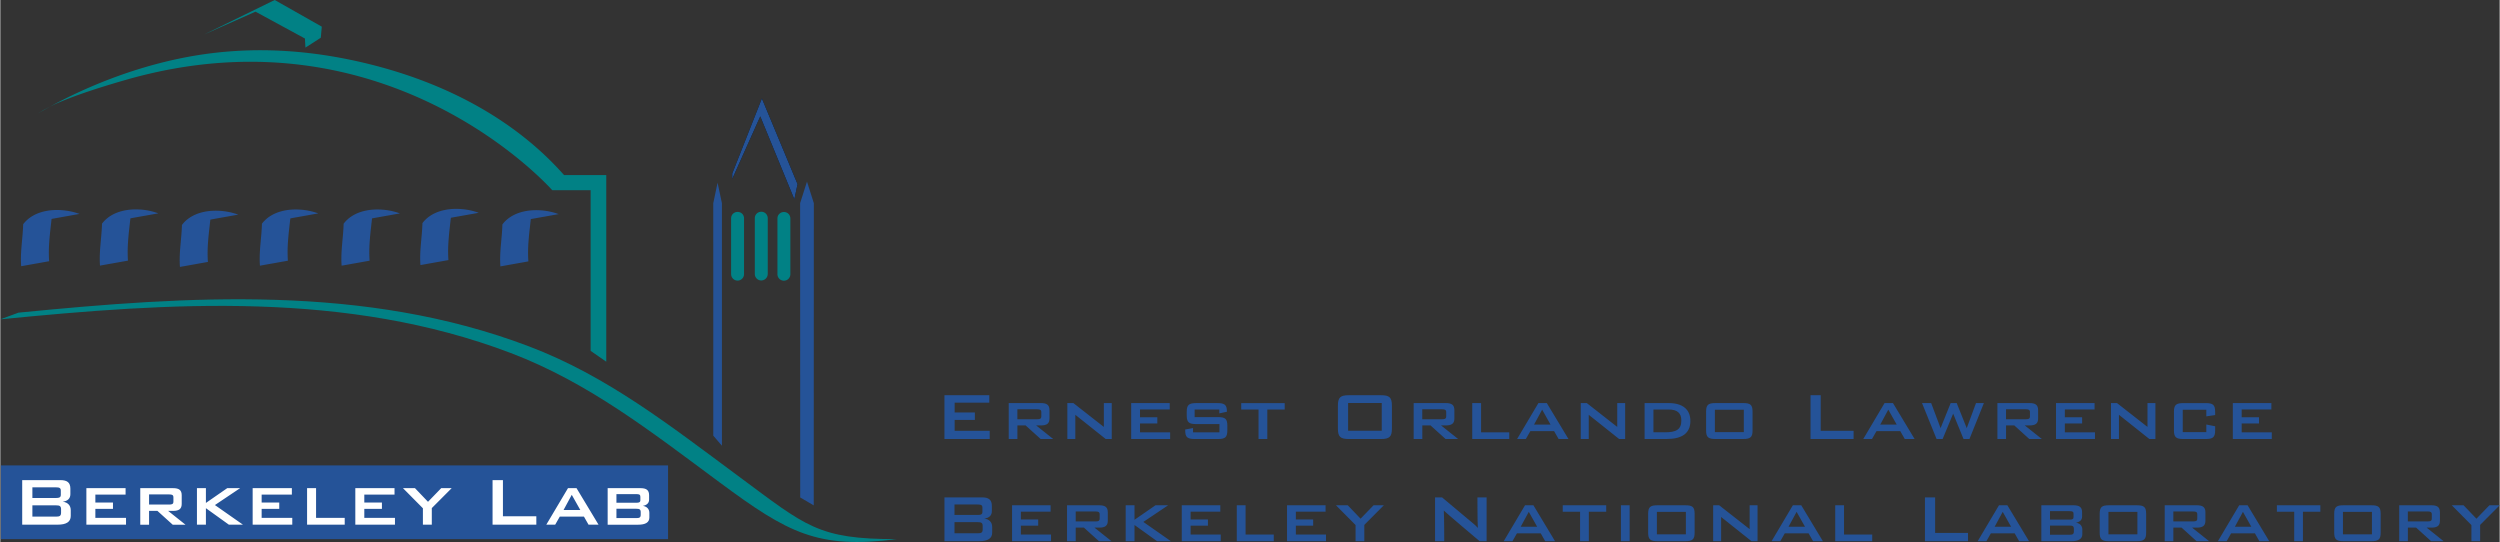 <?xml version="1.0" encoding="UTF-8"?> <svg xmlns="http://www.w3.org/2000/svg" width="2500" height="542" viewBox="0 0 108.431 23.514"><rect x="0" y="0" width="108.431" height="23.514" fill="#333333" stroke="none"/><path d="M40.96 17.146h1.945v.324h-1.503v.424h.877v.323h-.877v.472h1.521v.357H40.96v-1.9zM43.747 17.487h1.404c.25 0 .365.085.365.303v.368c0 .214-.114.298-.365.298h-.213l.74.59h-.545l-.652-.59h-.357v.59h-.376v-1.559zm.376.27v.431h.865c.114 0 .174-.022.174-.125v-.181c0-.104-.06-.125-.174-.125h-.865zM46.291 17.487h.262l1.322 1.035v-1.035h.342v1.559h-.261l-1.319-1.05v1.05h-.346v-1.559zM49.061 17.487h1.672v.277h-1.289v.339h.751v.269h-.751v.383h1.307v.291h-1.69v-1.559zM51.814 17.768v.328h1.013c.31 0 .405.073.405.368v.214c0 .291-.096.368-.405.368h-1.013c-.31 0-.409-.077-.409-.368v-.045l.339-.062v.184h1.146v-.357h-1.01c-.306 0-.409-.073-.409-.368v-.173c0-.295.103-.369.409-.369h.924c.288 0 .409.066.409.34v.036l-.328.07v-.166h-1.071zM54.966 19.046h-.38v-1.278h-.751v-.28h1.886v.28h-.755v1.278zM58.501 17.146H59.9c.358 0 .472.092.472.449v1.002c0 .357-.114.449-.472.449h-1.399c-.357 0-.472-.092-.472-.449v-1.002c0-.358.115-.449.472-.449zm1.43 1.542v-1.204h-1.459v1.204h1.459zM61.314 17.487h1.403c.251 0 .365.085.365.303v.368c0 .214-.114.298-.365.298h-.213l.741.59H62.7l-.652-.59h-.357v.59h-.375v-1.559zm.375.27v.431h.866c.114 0 .173-.022.173-.125v-.181c0-.104-.059-.125-.173-.125h-.866zM63.857 17.487h.383v1.268h1.223v.291h-1.606v-1.559zM66.728 17.487h.364l.94 1.559h-.428l-.195-.342h-1.031l-.196.342h-.379l.925-1.559zm.526.933l-.364-.648-.351.648h.715zM68.565 17.487h.262l1.321 1.035v-1.035h.343v1.559h-.261l-1.318-1.05v1.05h-.347v-1.559zM71.334 17.487h1.05c.616 0 .937.291.937.773 0 .527-.347.785-1.031.785h-.955v-1.558zm.873 1.268c.482 0 .722-.107.722-.512 0-.324-.18-.476-.541-.476h-.67v.987h.489zM74.409 17.487h1.204c.306 0 .405.07.405.369v.821c0 .294-.1.368-.405.368h-1.204c-.31 0-.406-.074-.406-.368v-.821c0-.298.1-.369.406-.369zm1.23 1.261v-.973h-1.255v.973h1.255zM78.533 17.146h.442v1.543h1.426v.357h-1.868v-1.9zM81.745 17.487h.365l.939 1.559h-.427l-.195-.342h-1.032l-.195.342h-.379l.924-1.559zm.527.933l-.365-.648-.349.648h.714zM83.37 17.487h.397l.408 1.087.438-1.087h.262l.435 1.087.402-1.087h.342l-.626 1.559h-.257l-.45-1.102-.457 1.102h-.262l-.632-1.559zM86.639 17.487h1.403c.251 0 .365.085.365.303v.368c0 .214-.114.298-.365.298h-.214l.741.59h-.545l-.651-.59h-.357v.59h-.375v-1.559zm.376.27v.431h.866c.114 0 .172-.022.172-.125v-.181c0-.104-.059-.125-.172-.125h-.866zM89.183 17.487h1.673v.277h-1.29v.339h.75v.269h-.75v.383h1.308v.291h-1.691v-1.559zM91.568 17.487h.261l1.323 1.035v-1.035h.343v1.559h-.262l-1.319-1.05v1.05h-.346v-1.559zM94.681 17.775v.973h1.023v-.331l.383.076v.185c0 .291-.099.368-.408.368h-.973c-.313 0-.406-.081-.406-.368v-.821c0-.291.097-.369.406-.369h.973c.309 0 .408.074.408.369v.15l-.383.056v-.287h-1.023zM96.854 17.487h1.673v.277h-1.289v.339h.751v.269h-.751v.383h1.307v.291h-1.691v-1.559zM40.96 21.578h1.629c.291 0 .427.104.427.368v.232c0 .184-.118.294-.328.32.221.029.342.162.342.364v.244c0 .253-.188.372-.56.372h-1.51v-1.9zm.435 1.076v.482h1.009c.151 0 .214-.029.214-.17v-.144c0-.141-.062-.169-.214-.169h-1.009zm0-.766v.453h1.009c.137 0 .203-.025.203-.137v-.181c0-.11-.066-.136-.203-.136h-1.009zM43.893 21.921h1.672v.276h-1.29v.339h.751v.269h-.751v.384h1.308v.291h-1.691v-1.559zM46.278 21.921h1.403c.251 0 .365.084.365.302v.368c0 .214-.114.299-.365.299h-.213l.74.59h-.545l-.652-.59h-.357v.59h-.376v-1.559zm.376.269v.431h.866c.114 0 .173-.022.173-.125v-.181c0-.104-.059-.125-.173-.125h-.866zM48.822 21.921h.383v.629l.91-.629h.549l-1.076.722 1.197.837h-.6l-.98-.704v.704h-.383v-1.559zM51.255 21.921h1.673v.276h-1.289v.339h.751v.269h-.751v.384h1.307v.291h-1.691v-1.559zM53.641 21.921h.383v1.268h1.223v.291h-1.605v-1.559zM55.822 21.921h1.672v.276h-1.289v.339h.751v.269h-.751v.384h1.307v.291h-1.69v-1.559zM58.796 22.779l-.851-.858h.512l.556.582.563-.582h.446l-.847.851v.708h-.379v-.701zM62.245 21.578h.302l1.337 1.12c.078.062.151.129.217.206-.019-.27-.019-1.326-.019-1.326h.398v1.901h-.302s-1.452-1.223-1.555-1.33c.019.246.019 1.33.019 1.33h-.398v-1.901zM66.147 21.921h.364l.939 1.559h-.427l-.195-.343h-1.031l-.196.343h-.379l.925-1.559zm.527.932l-.364-.648-.351.648h.715zM68.914 23.479h-.379V22.2h-.752v-.279h1.886v.279h-.754v1.279zM70.307 21.921h.379v1.559h-.379v-1.559zM71.895 21.921H73.1c.306 0 .405.069.405.368v.821c0 .294-.099.369-.405.369h-1.205c-.31 0-.406-.075-.406-.369v-.821c0-.299.1-.368.406-.368zm1.23 1.26v-.973h-1.257v.973h1.257zM74.309 21.921h.262l1.321 1.035v-1.035h.343v1.559h-.261l-1.319-1.051v1.051h-.346v-1.559zM77.767 21.921h.364l.939 1.559h-.426l-.195-.343h-1.032l-.194.343h-.38l.924-1.559zm.527.932l-.365-.648-.35.648h.715zM79.604 21.921h.383v1.268h1.223v.291h-1.605v-1.559zM83.497 21.578h.442v1.544h1.426v.357h-1.868v-1.901zM86.709 21.921h.365l.939 1.559h-.429l-.195-.343h-1.031l-.195.343h-.379l.925-1.559zm.526.932l-.364-.648-.35.648h.714zM88.547 21.921h1.399c.251 0 .369.081.369.302v.188c0 .144-.096.235-.265.265.177.029.275.141.275.298v.2c0 .205-.161.306-.482.306h-1.296v-1.559zm.375.881v.397h.852c.129 0 .184-.025.184-.141v-.117c0-.114-.055-.14-.184-.14h-.852zm0-.627v.368h.852c.113 0 .17-.019.17-.11v-.147c0-.092-.052-.11-.17-.11h-.852zM91.483 21.921h1.205c.306 0 .406.069.406.368v.821c0 .294-.1.369-.406.369h-1.205c-.309 0-.405-.075-.405-.369v-.821c.001-.299.1-.368.405-.368zm1.231 1.26v-.973h-1.256v.973h1.256zM93.897 21.921H95.3c.251 0 .365.084.365.302v.368c0 .214-.114.299-.365.299h-.213l.74.59h-.544l-.652-.59h-.357v.59h-.375v-1.559zm.376.269v.431h.866c.114 0 .173-.022.173-.125v-.181c0-.104-.06-.125-.173-.125h-.866zM97.13 21.921h.365l.939 1.559h-.428l-.195-.343H96.78l-.195.343h-.379l.924-1.559zm.527.932l-.364-.648-.35.648h.714zM99.896 23.479h-.379V22.2h-.751v-.279h1.886v.279h-.756v1.279zM101.657 21.921h1.206c.306 0 .405.069.405.368v.821c0 .294-.099.369-.405.369h-1.206c-.309 0-.404-.075-.404-.369v-.821c-.001-.299.099-.368.404-.368zm1.232 1.26v-.973h-1.257v.973h1.257zM104.071 21.921h1.404c.25 0 .364.084.364.302v.368c0 .214-.114.299-.364.299h-.213l.74.59h-.544l-.652-.59h-.358v.59h-.376v-1.559zm.376.269v.431h.866c.114 0 .173-.022.173-.125v-.181c0-.104-.06-.125-.173-.125h-.866zM107.205 22.779l-.851-.858h.511l.558.582.563-.582h.446l-.848.851v.708h-.379v-.701z" fill="#255398"></path><path d="M34.447 8.646L32.969 5.05l-1.216 2.713v-.235l1.286-3.256 1.548 3.718z"></path><path fill="#255398" d="M.026 20.19h28.942v3.2H.026z"></path><path d="M.949 20.829h1.655c.296 0 .435.104.435.375v.235c0 .188-.12.301-.333.326.225.03.349.165.349.371v.247c0 .258-.191.379-.57.379H.949v-1.933zm.442 1.095v.489h1.027c.154 0 .217-.029.217-.172v-.146c0-.142-.063-.171-.217-.171H1.391zm0-.78v.461h1.027c.138 0 .206-.026.206-.138v-.184c0-.113-.067-.14-.206-.14H1.391zM3.733 21.178h1.701v.28H4.123v.345h.764v.273h-.764v.39h1.33v.297h-1.72v-1.585zM6.071 21.178h1.427c.255 0 .371.086.371.308v.373c0 .218-.116.305-.371.305H7.28l.753.6h-.554l-.664-.6h-.362v.6h-.382v-1.586zm.382.273v.438h.88c.116 0 .176-.022.176-.128v-.184c0-.104-.06-.127-.176-.127h-.88zM8.53 21.178h.389v.641l.925-.641h.559l-1.093.733 1.217.852h-.611l-.997-.716v.716H8.53v-1.585zM10.947 21.178h1.701v.28h-1.311v.345h.764v.273h-.764v.39h1.329v.297h-1.719v-1.585zM13.308 21.178h.39v1.288h1.243v.297h-1.633v-1.585zM15.402 21.178h1.7v.28h-1.311v.345h.764v.273h-.764v.39h1.33v.297h-1.72v-1.585zM18.333 22.051l-.865-.873h.521l.565.592.573-.592h.454l-.862.865v.72h-.386v-.712zM21.355 20.829h.45v1.57h1.449v.363h-1.899v-1.933zM24.627 21.178h.371l.955 1.585h-.434l-.199-.35h-1.049l-.199.35h-.386l.941-1.585zm.535.948l-.371-.659-.356.659h.727zM26.348 21.178h1.423c.255 0 .375.082.375.308v.19c0 .146-.097.24-.27.27.18.03.281.143.281.304v.203c0 .209-.165.311-.491.311h-1.318v-1.586zm.381.895v.404h.865c.131 0 .188-.025.188-.143v-.119c0-.116-.056-.143-.188-.143h-.865zm0-.637v.375h.865c.116 0 .173-.019.173-.112v-.15c0-.093-.053-.112-.173-.112h-.865z" fill="#fff"></path><path d="M23.015 9.504l1.209-.215a2.863 2.863 0 0 0-.773-.164l.002-.001-.005.001c-.634-.044-1.295.119-1.666.611-.015.606-.134 1.209-.087 1.821l1.214-.217c-.047-.607.036-1.203.103-1.815-.001-.007.001-.014.003-.021zM19.547 9.447l1.209-.215a2.825 2.825 0 0 0-.773-.163l.002-.002-.006.002c-.633-.046-1.295.117-1.666.61-.016.607-.134 1.208-.087 1.821l1.214-.217c-.046-.606.036-1.203.103-1.816l.004-.02zM16.127 9.474l1.21-.216a2.84 2.84 0 0 0-.777-.163c-.633-.045-1.295.118-1.666.61-.015.607-.134 1.209-.087 1.821l1.214-.216c-.046-.607.036-1.204.103-1.816a.04.04 0 0 1 .003-.02zM12.584 9.474l1.21-.216a2.84 2.84 0 0 0-.778-.163c-.633-.045-1.295.118-1.666.61-.015.607-.134 1.209-.087 1.821l1.213-.216c-.046-.607.036-1.204.103-1.816l.005-.02zM9.112 9.527l1.21-.216a2.948 2.948 0 0 0-.774-.163l.002-.001-.006.001c-.633-.044-1.295.119-1.665.612-.015.606-.134 1.208-.087 1.82l1.214-.217c-.047-.605.036-1.202.103-1.814 0-.008.002-.015.003-.022zM5.646 9.471l1.209-.215a2.796 2.796 0 0 0-.771-.165l-.006.001c-.634-.045-1.296.118-1.666.61-.016.607-.134 1.21-.088 1.821l1.214-.216c-.046-.606.036-1.203.103-1.815l.005-.021zM2.225 9.497l1.209-.216a2.817 2.817 0 0 0-.773-.163l.002-.002-.006.001c-.634-.044-1.296.119-1.666.612-.015.607-.134 1.209-.087 1.82l1.214-.216c-.046-.606.036-1.203.103-1.815l.004-.021z" fill="#255398"></path><path d="M34.275 9.479v2.419c0 .149-.123.28-.28.28a.282.282 0 0 1-.281-.28V9.479c0-.158.123-.281.281-.281.157 0 .28.123.28.281zM33.293 9.467v2.42a.283.283 0 0 1-.281.281.282.282 0 0 1-.28-.281v-2.42c0-.156.123-.28.28-.28.159 0 .281.124.281.28zM32.265 9.474v2.419a.283.283 0 0 1-.28.281.283.283 0 0 1-.281-.281V9.474c0-.158.123-.28.281-.28a.275.275 0 0 1 .28.28z" fill="#018185"></path><path fill="#255398" d="M35.289 21.925l.004-13.111-.297-.935-.298.935.004 12.768zM31.305 19.337V8.814l-.188-.888-.187.888.001 10.087zM34.447 8.646L32.969 5.05l-1.216 2.713v-.235l1.286-3.256 1.548 3.718z"></path><path d="M.787 13.564c7.384-.725 15.026-1.242 22.145 1.462 3.379 1.281 6.087 3.409 9.072 5.619 2.97 2.197 3.457 2.745 6.886 2.745-3.429.437-4.708-.26-7.677-2.457-2.985-2.21-5.689-4.333-9.071-5.619C15.029 12.609 7.38 13.124 0 13.854l.787-.29zM8.842 1.496l2.228-.99 2.144 1.165.023.394.666-.428.043-.48L11.904 0zM2.153 4.625c-.22.109-.391.209-.523.301 0 0 .187-.117.523-.301z" fill="#018185"></path><path d="M24.455 7.594c-1.791-2.029-4.572-3.865-8.511-4.828-4.465-1.091-7.766-.466-10.175.306a21.51 21.51 0 0 0-3.616 1.553c.614-.303 1.62-.68 3.292-1.16C16.864.184 23.944 8.252 23.944 8.252h1.666v6.97l.678.471V7.594h-1.833z" fill="#018185"></path></svg> 